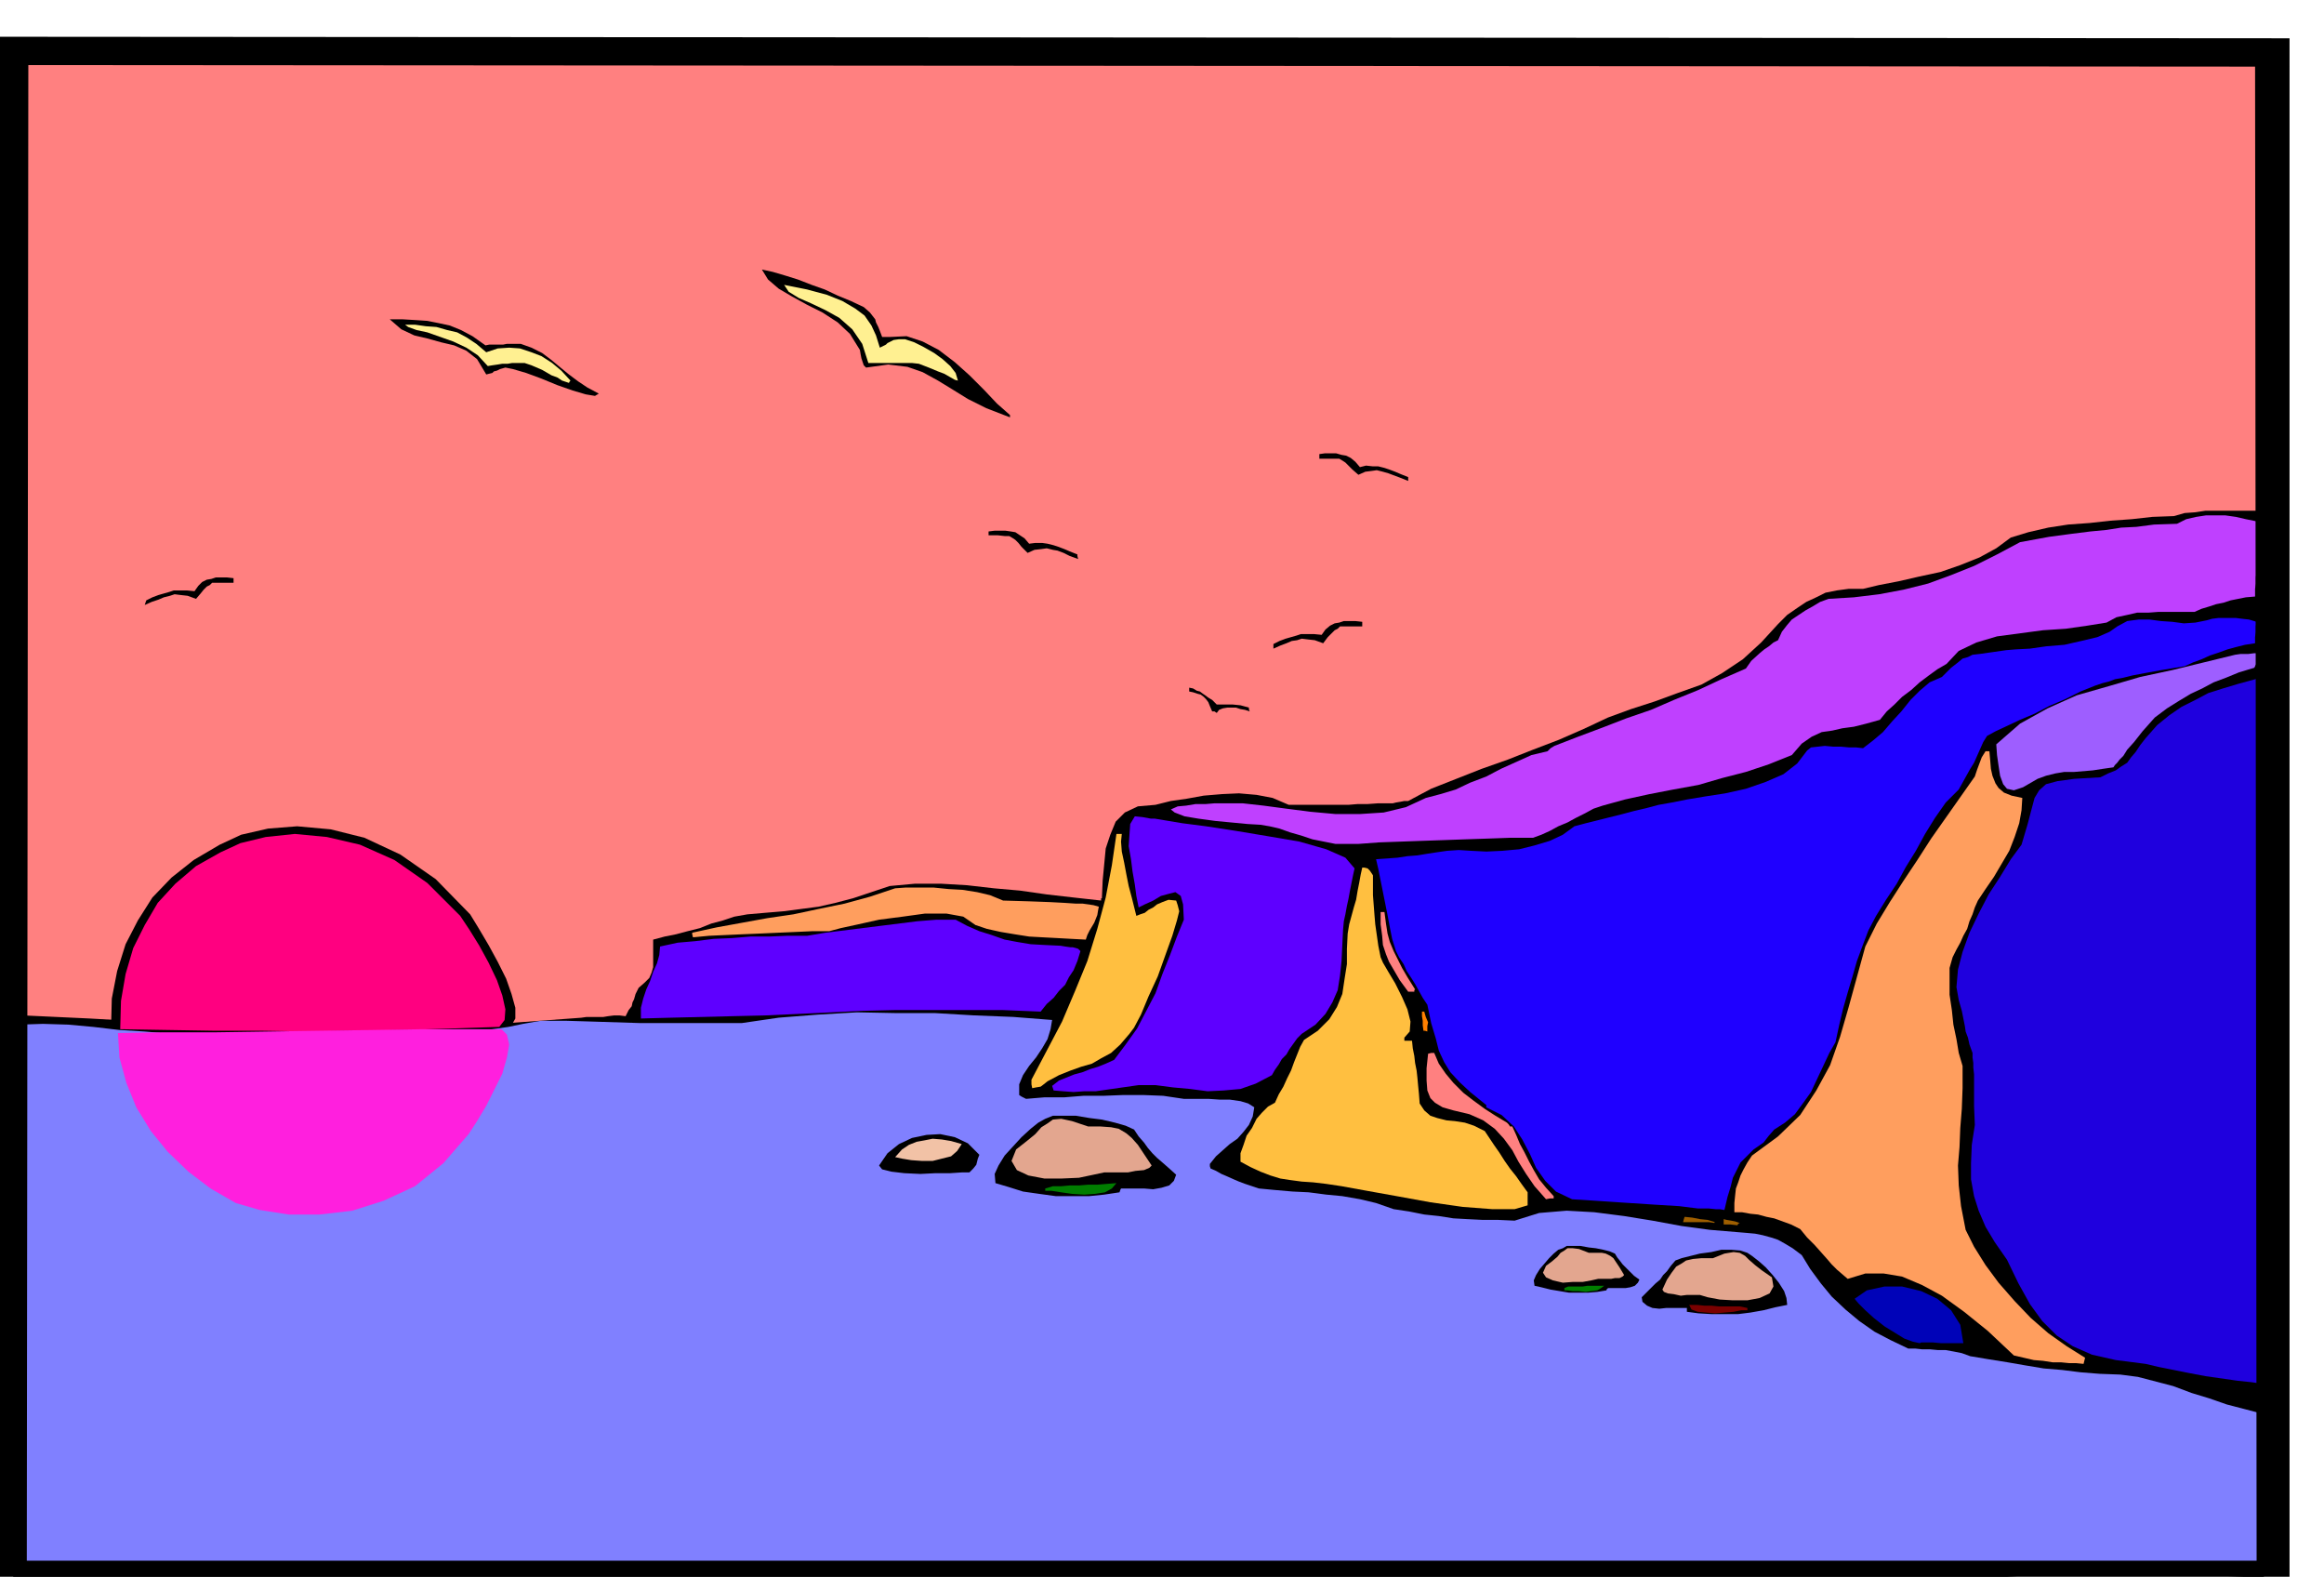 <svg xmlns="http://www.w3.org/2000/svg" width="490.455" height="332.673" fill-rule="evenodd" stroke-linecap="round" preserveAspectRatio="none" viewBox="0 0 3035 2059"><style>.brush1{fill:#000}.pen1{stroke:none}.brush2{fill:#ff8080}.brush8{fill:#ff9e5e}.brush11{fill:#ffbf40}.brush13{fill:#5e00ff}.brush15{fill:#007d00}.brush18{fill:#fff091}</style><path d="m2979 83-4-6-5-3-7-3h-7l-8-1h-13l-4 1-97-1h-197l-107-1-106-1h-210l-105-1h-105l-105-1h-105l-7-1h-41l-202-2-202-1-202-1-201-1-201-2-201-1-201-2-201-1h-28l-14-1-13 1H67l-12 3-12 4-8 7-3 290-3 263-3 238-2 218-2 196-1 179-1 164v260l1 38-1 37v37l-1 37-2 38 2 1 5 2 318-1 320-1 318-1h320l319-1 320-1 319-1h320v5l43-6 46-3 48-2 48 1h48l49 2 47 1 47 2 5-3 4-1 3-1h3l2-1h3v-5l-6-6-6-5-1-10v-65l1-14 1-11 1-5-1-19v-332l1-51 1-23-3-67v-66l1-66 2-66 1-66 1-66-1-66-2-64V867l1-112 1-113 2-111 1-112 3-112 2-112 5-112z" class="pen1 brush1"/><path d="m2956 100-1-4v-5l-1-5v-3l-11-2-9-1h-19l-14-1-17-1-25-1h-379l-351 1H367L20 80l1 1 3 2-2 152v312l1 157v156l2 157 3 155 3 154 86 4 88 5 89 3 92 4h91l94-1 93-5 95-7 7-1h22l6-1 8-1h7l8 1 4-8 4-5 1-5 2-4 2-7 4-8 8-7 6-6 3-7 2-7v-36l15-4 15-3 15-4 16-4 15-6 15-4 15-5 17-3 23-2 24-2 23-3 23-3 22-5 23-6 24-8 24-8 33-3h34l34 2 35 4 34 3 35 5 35 4 36 4v-3h1l1-23 2-21 2-21 6-18 7-17 12-12 17-8 23-2 20-5 21-3 22-4 24-2 22-1 23 2 21 4 21 9h78l12-1h13l14-1h19l4-1 6-1 5-1h5l30-16 33-13 33-13 34-12 33-13 34-13 32-14 32-15 30-11 31-10 30-11 31-11 27-15 27-18 24-22 22-24 12-12 13-9 12-8 13-6 12-6 15-3 15-2h19l21-5 26-5 26-6 28-6 26-9 25-10 22-12 19-14 23-7 26-6 26-4 28-2 27-3 28-2 27-3 28-1 14-4 14-1 13-2h68l1-151 1-114 1-86 1-62v-48l1-37 1-33 2-36z" class="pen1 brush2"/><path d="m2948 681-15-3-13-3-14-2h-25l-13 2-13 3-12 6-30 1-23 3-20 1-19 3-21 2-24 3-30 4-38 7-30 16-30 15-30 12-30 11-32 8-32 6-33 4-33 2-11 4-10 6-9 5-9 6-9 6-6 7-7 9-5 11-6 3-6 5-6 4-6 5-11 10-7 10-32 14-30 14-32 13-30 13-32 11-31 12-32 12-31 12-5 3-4 4-21 5-20 9-20 9-19 10-21 8-19 9-20 6-19 5-26 12-29 7-31 2h-32l-33-3-31-4-30-4-27-3h-37l-12 1h-13l-12 2-11 1-9 4 5 4 13 5 18 3 22 3 21 2 21 2 17 1 12 2 13 3 14 5 14 4 15 5 15 3 15 3h30l27-2 28-1 28-1 29-1 28-1 30-1 28-1h30l11-4 11-5 11-6 12-5 11-6 12-6 11-6 12-4 29-8 32-7 31-6 33-6 31-9 31-8 30-10 30-12 13-15 13-9 13-6 14-2 13-3 15-2 16-4 18-5 9-11 10-9 10-10 12-9 11-10 12-9 11-8 12-7 16-17 23-11 27-8 30-4 30-4 30-2 28-4 25-4 13-7 14-3 13-3h15l13-1h47l9-4 10-3 9-3 10-2 9-3 10-2 10-2 12-1v-10l1-7v-8l1-7v-43l1-23z" class="pen1" style="fill:#bf40ff"/><path d="m2947 812-10-3-9-1-8-1h-23l-8 1-7 2-15 3-15 1-15-2-15-1-15-2h-14l-15 2-13 7-10 7-16 7-21 5-22 5-24 2-21 3-19 1-12 1-21 3-14 2-9 1-6 3-7 2-6 5-9 7-12 12-16 7-13 11-12 12-12 15-12 13-12 14-13 11-13 10-9-1h-9l-11-1h-10l-11-1-9 1-9 1-5 4-13 17-18 14-23 10-26 9-27 6-26 4-24 4-20 4-17 3-15 4-17 4-15 4-16 4-16 4-16 4-15 4-15 11-17 8-20 6-20 5-22 2-21 1-20-1-16-1-15 1-14 2-13 2-12 2-13 1-13 2-14 1-14 1 3 13 3 15 3 15 3 15 3 15 3 16 3 15 5 16 4 8 6 9 4 9 6 9 5 8 5 9 5 9 6 9 5 24 6 20 4 16 7 15 8 13 12 13 14 13 21 17v3l20 10 16 15 11 17 10 19 8 18 12 17 14 14 21 10 61 4 46 3 33 2 24 3h14l10 1h5l6 1 4-17 4-13 3-12 5-10 5-10 8-8 9-9 13-9 7-9 7-8 14-9 13-11 11-15 10-14 8-17 8-17 8-17 8-14 5-23 5-21 6-21 6-20 6-21 7-19 8-21 10-19 13-21 14-21 12-22 13-21 12-22 13-21 14-20 17-17 5-9 5-9 5-9 5-8 4-9 4-9 4-9 5-8 11-6 15-7 17-8 19-8 19-10 21-9 20-10 20-8 9-3 8-2 8-3 11-2 12-3 16-3 22-4 30-5 11-5 11-4 11-5 12-4 11-4 11-3 12-3 13-2v-8l1-7v-7l1-6z" class="pen1" style="fill:#1f00ff"/><path d="M2953 853h-9l-8 1h-10l-7 1-41 10-41 10-42 9-41 12-42 12-38 17-36 20-31 27 1 14 2 14 2 13 4 11 5 6 9 2 12-4 19-11 11-4 12-3 12-2h13l12-1 12-1 13-2 14-2 2-3 3-3 3-4 5-5 5-8 9-10 11-14 16-18 16-12 16-10 15-9 15-7 15-8 16-6 17-7 20-6 2-4 3-3 2-5 2-7z" class="pen1" style="fill:#9e5eff"/><path d="m2964 883-3-1-6 3-7 1-3 1-22 6-20 6-19 6-17 9-18 9-16 11-16 13-15 17-7 9-6 9-6 7-5 7-8 5-7 5-10 4-10 5-34 2-22 3-15 4-9 8-6 10-4 15-5 19-8 27-14 19-14 23-15 23-13 25-12 25-9 25-6 23-2 23 3 17 4 14 2 10 2 10 1 7 3 8 2 9 4 11v6l1 7v6l1 9v42l1 24-4 26-1 24v21l4 22 6 19 9 21 12 20 16 23 15 31 15 27 16 22 19 19 21 14 25 11 31 7 39 5 17 4 20 4 20 4 21 4 21 3 21 3 19 2 20 3v-52l-1-45v-336l1-213 3-279z" class="pen1" style="fill:#1f00de"/><path d="m2956 1850-2-2v-2l-23-6-23-6-23-8-23-7-24-9-23-6-23-6-23-3-27-1-25-2-24-3-24-2-24-4-23-4-25-4-24-4-11-4-10-2-11-2h-10l-11-1h-10l-9-1h-9l-23-11-21-11-20-14-18-15-18-17-14-17-14-19-11-18-12-9-10-6-9-5-9-3-11-3-10-2-11-1-12-1-36-3-37-5-38-7-37-6-39-5-36-2-36 3-32 10-22-1h-20l-20-1-18-1-19-3-19-2-20-4-20-3-23-8-21-5-23-4-21-2-23-3-21-1-23-2-21-2-9-3-9-3-8-3-7-3-9-4-7-3-7-4-7-3-1-3v-3l8-10 9-8 9-8 10-7 8-9 7-9 5-11 2-12-8-5-10-3-14-2h-13l-15-1h-32l-27-4-26-1h-26l-26 1h-26l-25 2h-26l-24 2-6-3-3-2v-14l5-12 8-12 9-11 8-12 7-12 4-13 2-12-51-4-51-2-51-3h-51l-51-1-51 3-51 4-48 7H837l-32-1-32-1-33-1h-34l-23 4-19 4-21 3-24 3-31 1-39 2-50 2-61 3-17-4-18-1h-19l-19 1-21 1-18 1-18-1h-15l-35-1-34-1-35-3-33-2-34-4-33-3-33-1-30 1-1 66v55l1 52 2 60 2 73 2 99 1 132 1 176 344-1 275-1 230-1h209l212-2 241-1h664l36-2h296l122-1h117l99-1h72v-92l1-19v-19l2-18v-20l2-23z" class="pen1" style="fill:#8080ff"/><path d="m2723 1773-24-15-24-17-23-20-21-22-21-24-17-23-15-24-11-22-6-31-3-27-1-26 2-24 1-25 2-25 1-27v-29l-5-17-3-18-4-19-2-19-3-20v-35l4-14 5-10 5-9 4-9 5-9 3-10 4-9 3-9 4-9 10-15 11-16 10-17 10-17 7-18 6-18 3-17 1-16-14-3-10-4-7-6-4-6-4-10-2-9-1-12-1-11h-5l-5 8-3 8-3 8-3 9-19 27-19 27-19 27-18 28-18 27-18 28-17 28-15 30-11 40-11 40-11 38-13 37-18 33-21 32-29 28-34 25-6 9-5 9-4 8-3 9-3 8-1 9-1 10v12h10l11 2 10 1 11 3 10 2 11 4 11 4 12 6 9 11 10 10 8 9 8 9 6 7 7 7 7 6 7 6 23-7h24l24 4 26 11 26 14 29 21 31 25 34 32 13 3 13 3 12 1 13 2h11l10 1h9l10 1 1-4 1-4z" class="pen1 brush8"/><path d="m2564 1754-4-24-12-19-18-15-21-10-25-6h-23l-23 5-16 11 5 6 9 9 11 10 14 11 13 8 13 8 11 4 9 2 2-1h15l11 1h29z" class="pen1" style="fill:#0003b8"/><path d="m2272 1597-6-2-5-1-6-1-4-1v7h9l9 1 1-2 2-1zm-32-1-10-3-10-1-10-2-10-1-1 3-1 4h34l7 1v-1h1z" class="pen1" style="fill:#9e5e00"/><path d="m2029 1562-10-11-9-11-7-12-6-11-6-12-6-11-5-12-5-11h-3l-2-3-2-2-15-9-14-9-15-11-13-10-13-13-10-12-9-13-6-14h-4l-4 1-2 19v16l1 13 4 10 6 6 10 6 14 4 21 5 18 8 15 11 12 13 11 15 8 15 10 16 11 16 15 17 5-1h5v-3z" class="pen1 brush2"/><path d="m1995 1557-8-11-7-10-8-10-7-10-7-11-7-10-6-9-6-9-14-7-12-4-13-2-11-1-12-3-9-3-8-7-6-9-1-13-1-10-1-11-1-9-2-10-1-9-2-10-1-10h-10v-4l7-8 1-13-4-16-7-16-9-18-9-15-7-12-3-7-3-15-2-14-2-14-1-12-1-13-1-13v-26l-4-6-3-3-4-1h-3l-2 9-2 11-2 10-2 12-3 10-3 11-3 11-2 12-1 20v20l-3 19-3 20-7 17-10 16-15 15-18 12-5 9-4 10-4 10-4 11-5 10-5 11-6 10-5 11-9 5-8 8-7 8-6 12-7 10-4 12-4 11v11l13 7 13 6 13 5 13 4 13 2 15 2 15 1 17 2 20 3 33 6 39 7 44 8 42 6 39 3h29l17-5v-17z" class="pen1 brush11"/><path d="m1865 1335-3-7-2-7h-3v6l1 6v6l1 7h2l3 1v-7l1-5z" class="pen1" style="fill:#ff8000"/><path d="m1848 1292-10-16-7-12-6-12-5-10-5-12-3-11-2-13-2-15h-5v16l2 15 1 12 4 12 4 10 7 12 7 12 11 15h8v-2l1-1z" class="pen1 brush2"/><path d="m1779 812-9-1h-15l-6 2-6 1-6 3-6 5-5 7-10-1h-17l-6 2-7 2-7 2-8 3-8 4v6l9-4 8-3 7-3 7-1 6-2 8 1 9 1 11 4 6-8 5-5 4-4 4-2 3-3h29v-6zm-56-219 7-1h15l7 2 6 1 6 3 6 5 6 7 8-2 9 1h7l8 2 6 2 8 3 7 3 10 4v5l-10-4-8-3-8-3-7-2-8-2-7 1-8 1-9 4-8-7-5-5-4-4-3-2-5-3h-26v-6zM305 755l-9-1h-14l-6 2-6 1-6 3-5 5-5 7-10-1h-17l-6 2-7 2-7 2-8 3-8 4-1 3-1 3 9-4 9-3 7-3 8-2 6-2 8 1 9 1 11 4 6-7 4-5 4-4 4-2 3-3h28v-6zm986-61 8-1h14l7 1 6 1 6 4 6 4 6 7 8-1h9l7 1 8 2 6 2 8 3 7 3 10 4v2l1 4-11-4-8-4-8-3-6-1-8-2-7 1-9 1-9 4-8-8-4-5-4-4-3-2-5-3h-6l-9-1h-12v-5z" class="pen1 brush1"/><path d="m1769 1134-12-14-25-11-35-10-41-7-42-7-39-6-31-4-18-3-6-1-6-1-6-1h-5l-11-2-10-1-6 10-1 14-1 15 3 17 2 16 3 17 2 15 3 15 8-4 11-5 10-6 11-3 8-2 7 5 3 11 1 20-9 22-9 24-10 25-9 25-12 23-12 23-15 21-15 20-11 5-10 4-10 3-10 4-11 3-10 4-10 4-9 7 1 3 1 3 12 1 14 1 14-1h15l14-2 14-2 14-2 14-2h22l23 3 22 2 23 3 21-1 22-2 20-7 21-11 4-7 5-7 4-7 6-6 4-7 5-7 5-7 6-6 18-12 13-14 9-15 7-16 3-19 2-19 1-21 1-20 1-11 2-9 2-11 2-9 2-11 2-10 2-10 2-9z" class="pen1 brush13"/><path d="m1631 924-11-3-10-1h-21l-6-6-5-3-4-3-3-2-4-3-4-1-5-3-5-1v5l5 1 6 2 4 1 4 3 3 3 3 4 2 5 3 7h3l3 2 3-4 5-2 6-1h11l6 2 6 1 6 2-1-3v-2z" class="pen1 brush1"/><path d="m1540 1190-2-8-2-6-10-1-8 3-7 3-5 4-6 3-5 4-6 2-5 2-3-12-3-12-4-15-3-15-3-16-3-14-1-13 1-10h-7l-6 41-8 42-11 41-13 42-16 39-17 40-20 38-20 38v6l1 5 5-1 6-1 4-3 5-4 15-8 15-6 14-5 14-4 12-7 13-7 12-11 12-14 6-8 9-17 10-24 12-26 10-28 9-25 6-20 3-12z" class="pen1 brush11"/><path d="m1536 1534-10-9-8-7-7-6-6-6-6-7-5-7-7-8-6-9-11-5-14-4-17-4-16-2-18-3h-30l-10 4-9 5-10 8-12 11-11 12-11 12-8 13-5 11 1 12 17 5 19 6 21 3 22 3h43l20-2 20-3 1-3 1-2h30l12 1 11-2 10-3 6-6 3-8zm608 160 7-7 6-6 5-5 6-5 4-6 5-5 5-7 6-7 8-3 12-3 12-3 15-2 13-3h13l12 1 9 3 6 4 9 7 9 8 9 10 8 10 7 11 3 9 1 9-15 3-16 4-17 3-16 2h-35l-17-1-15-2v-5h-27l-9 1-9-1-7-3-6-5-1-6zm-3-23-7-5-4-4-4-4-3-3-4-4-3-4-4-5-3-5-7-3-8-2-10-2-9-1-11-2h-18l-5 3-6 2-6 5-6 6-6 7-6 7-5 8-3 7 1 7 9 2 12 3 12 2 12 2h25l12-1 12-2v-1l2-2h23l6-1 6-2 4-4 2-4z" class="pen1 brush1"/><path d="m1504 1522-10-15-8-12-8-9-7-6-10-6-10-2-14-1h-16l-21-7-14-3-11 1-7 5-8 5-8 9-11 9-14 11-6 15 7 12 15 7 21 4h22l23-1 19-4 14-3h31l10-2 11-1 7-3 3-3zm667 162 6-13 6-9 6-8 7-4 6-4 9-2 11-1h15l15-6 12-2 8 1 7 4 5 5 8 7 9 7 13 9 2 12-5 9-13 6-16 3h-19l-17-1-16-3-10-3h-17l-8 1-9-2-8-1-5-2-2-3zm-50-19-6-10-4-6-4-6-4-3-6-3-5-1h-17l-13-5-8-1h-7l-4 3-5 3-4 5-7 6-8 6-4 9 4 6 9 4 13 3 13-1h13l11-2 9-2h17l5-1h6l4-2 2-2z" class="pen1" style="fill:#e3a68f"/><path d="m1458 1545-13 1-12 1h-12l-12 1h-12l-11 1h-11l-10 3v3h8l13 2 14 2 16 1 14-1 13-2 9-5 6-7z" class="pen1 brush15"/><path d="M2206 1704h10l10 1h9l10 1h27l10 2v3h-8l-10 2-12 1-12 1-12-1-11-1-8-3-3-6z" class="pen1" style="fill:#7a0000"/><path d="M2095 1679h-22l-6 1h-19l-5 2v3h4l7 1h8l9 1 7-1 8-1 5-3 4-3z" class="pen1 brush15"/><path d="m1435 1184-7-2-7-1-7-1h-9l-15-1-19-1-27-1-34-1-17-7-17-4-19-3-18-1-20-2h-36l-14 1-33 11-33 9-34 7-33 7-34 5-33 6-33 6-32 7v2l1 4 21-2 22-1 22-1 24-1 22-1 23-1 22-1h22l15-4 23-5 27-6 31-4 29-4h28l22 4 16 11 15 5 18 4 18 3 19 3 18 1 19 1 18 1 19 1 2-6 3-6 3-5 3-5 2-5 2-5 1-6 1-5z" class="pen1 brush8"/><path d="m1411 1242-3-3-3-1-4-1h-3l-7-1-6-1-21-1-18-1-18-3-16-3-17-6-16-5-16-7-15-8h-25l-25 2-24 3-24 3-24 3-24 3-24 3-24 4h-26l-24 1h-24l-24 2-24 1-24 3-23 2-23 5-1 11-3 11-5 11-4 12-5 11-4 12-3 12v14l37-1 41-1 41-1 43-1 43-2 43-2 41-2 42-1h142l24 1 25 1 8-10 9-8 7-9 8-8 5-10 6-9 5-12 4-13z" class="pen1 brush13"/><path d="m1319 542-17-15-17-18-19-19-19-17-21-16-21-11-21-7-21 1h-11l-3-8-2-5-3-6-1-4-7-9-8-7-17-8-17-7-17-8-17-6-18-7-16-5-17-5-14-3 8 13 14 12 17 10 20 11 20 10 20 13 16 15 13 21 1 6 1 5 1 3 1 3 1 3 3 3 29-4 25 3 20 7 20 11 18 11 21 13 24 12 31 12v-3zm-40 966-15-15-17-8-19-4-18 1-19 4-17 8-15 12-11 16 4 5 12 3 17 2 21 1 20-1h19l15-1h10l5-5 4-5 2-8 2-5z" class="pen1 brush1"/><path d="m1256 1494-14-4-12-2-12-1-10 2-11 2-10 4-9 6-9 10 9 2 12 2 14 1h14l12-3 12-3 8-7 6-9z" class="pen1" style="fill:#f2c2a6"/><path d="m1174 443-7 1-4 2-4 2-2 2-4 2-4 2-5-16-6-13-9-13-12-9-17-10-20-8-26-7-30-6 6 9 13 8 16 7 19 9 18 10 17 15 13 19 8 25h57l9 1 13 5 12 5 8 3 7 4 7 4 4 1-3-10-7-9-10-9-11-8-14-8-12-6-12-4h-8z" class="pen1 brush18"/><path d="m782 514-15-8-12-8-12-9-11-9-12-10-12-9-14-7-14-5h-18l-5 1h-18l-5 1-17-12-15-8-15-6-14-3-15-3-15-1-17-1h-17l15 13 17 8 17 4 18 5 17 4 16 7 14 11 12 20 4-1 4-1 2-2 4-1 4-2 7-2 10 2 17 5 19 7 22 9 20 7 17 5 12 2 5-3z" class="pen1 brush1"/><path d="m745 497-12-13-12-10-14-9-13-5-15-5-14-1-15 1-15 5-13-11-12-8-13-7-13-3-14-4-14-1-14-2h-13l4 3 11 4 14 3 17 6 17 6 17 8 15 10 13 14 6-1 7-1 6-1h7l6-1h16l9 3 14 6 12 7 8 3 6 4 6 2 3 1 1-2 1-1z" class="pen1 brush18"/><path d="M2990 50-2 48v2027h2992V50zm-45 37 2 1951H35L37 85l2908 2z" class="pen1 brush1"/><path d="m668 1339 5-9v-14l-5-18-7-20-11-22-12-22-13-22-11-18-45-46-46-32-47-22-44-11-44-4-38 3-35 8-28 13-34 20-29 23-25 26-19 30-16 31-11 35-7 36-1 39 63 1 65 2h133l66-2 66-1 65-2 65-2z" class="pen1 brush1"/><path d="m652 1341 7-9 1-14-4-18-7-20-11-23-12-22-13-21-12-18-43-43-43-30-45-20-43-10-42-4-38 4-33 8-26 12-32 18-27 23-23 25-17 29-15 30-10 34-6 35-1 37 60 1 62 1h62l63 1 62-1 63-1 62-2 61-2z" class="pen1" style="fill:#ff0080"/><path d="m655 1344 7 7 3 13-3 17-6 21-10 20-11 22-12 20-11 17-33 38-37 30-41 19-41 13-43 5h-40l-38-6-31-9-33-19-29-22-27-26-22-27-19-31-13-32-9-33-2-32 61-1h68l68-1 70-1 66-1 63-1h105z" class="pen1" style="fill:#ff1fde"/></svg>
